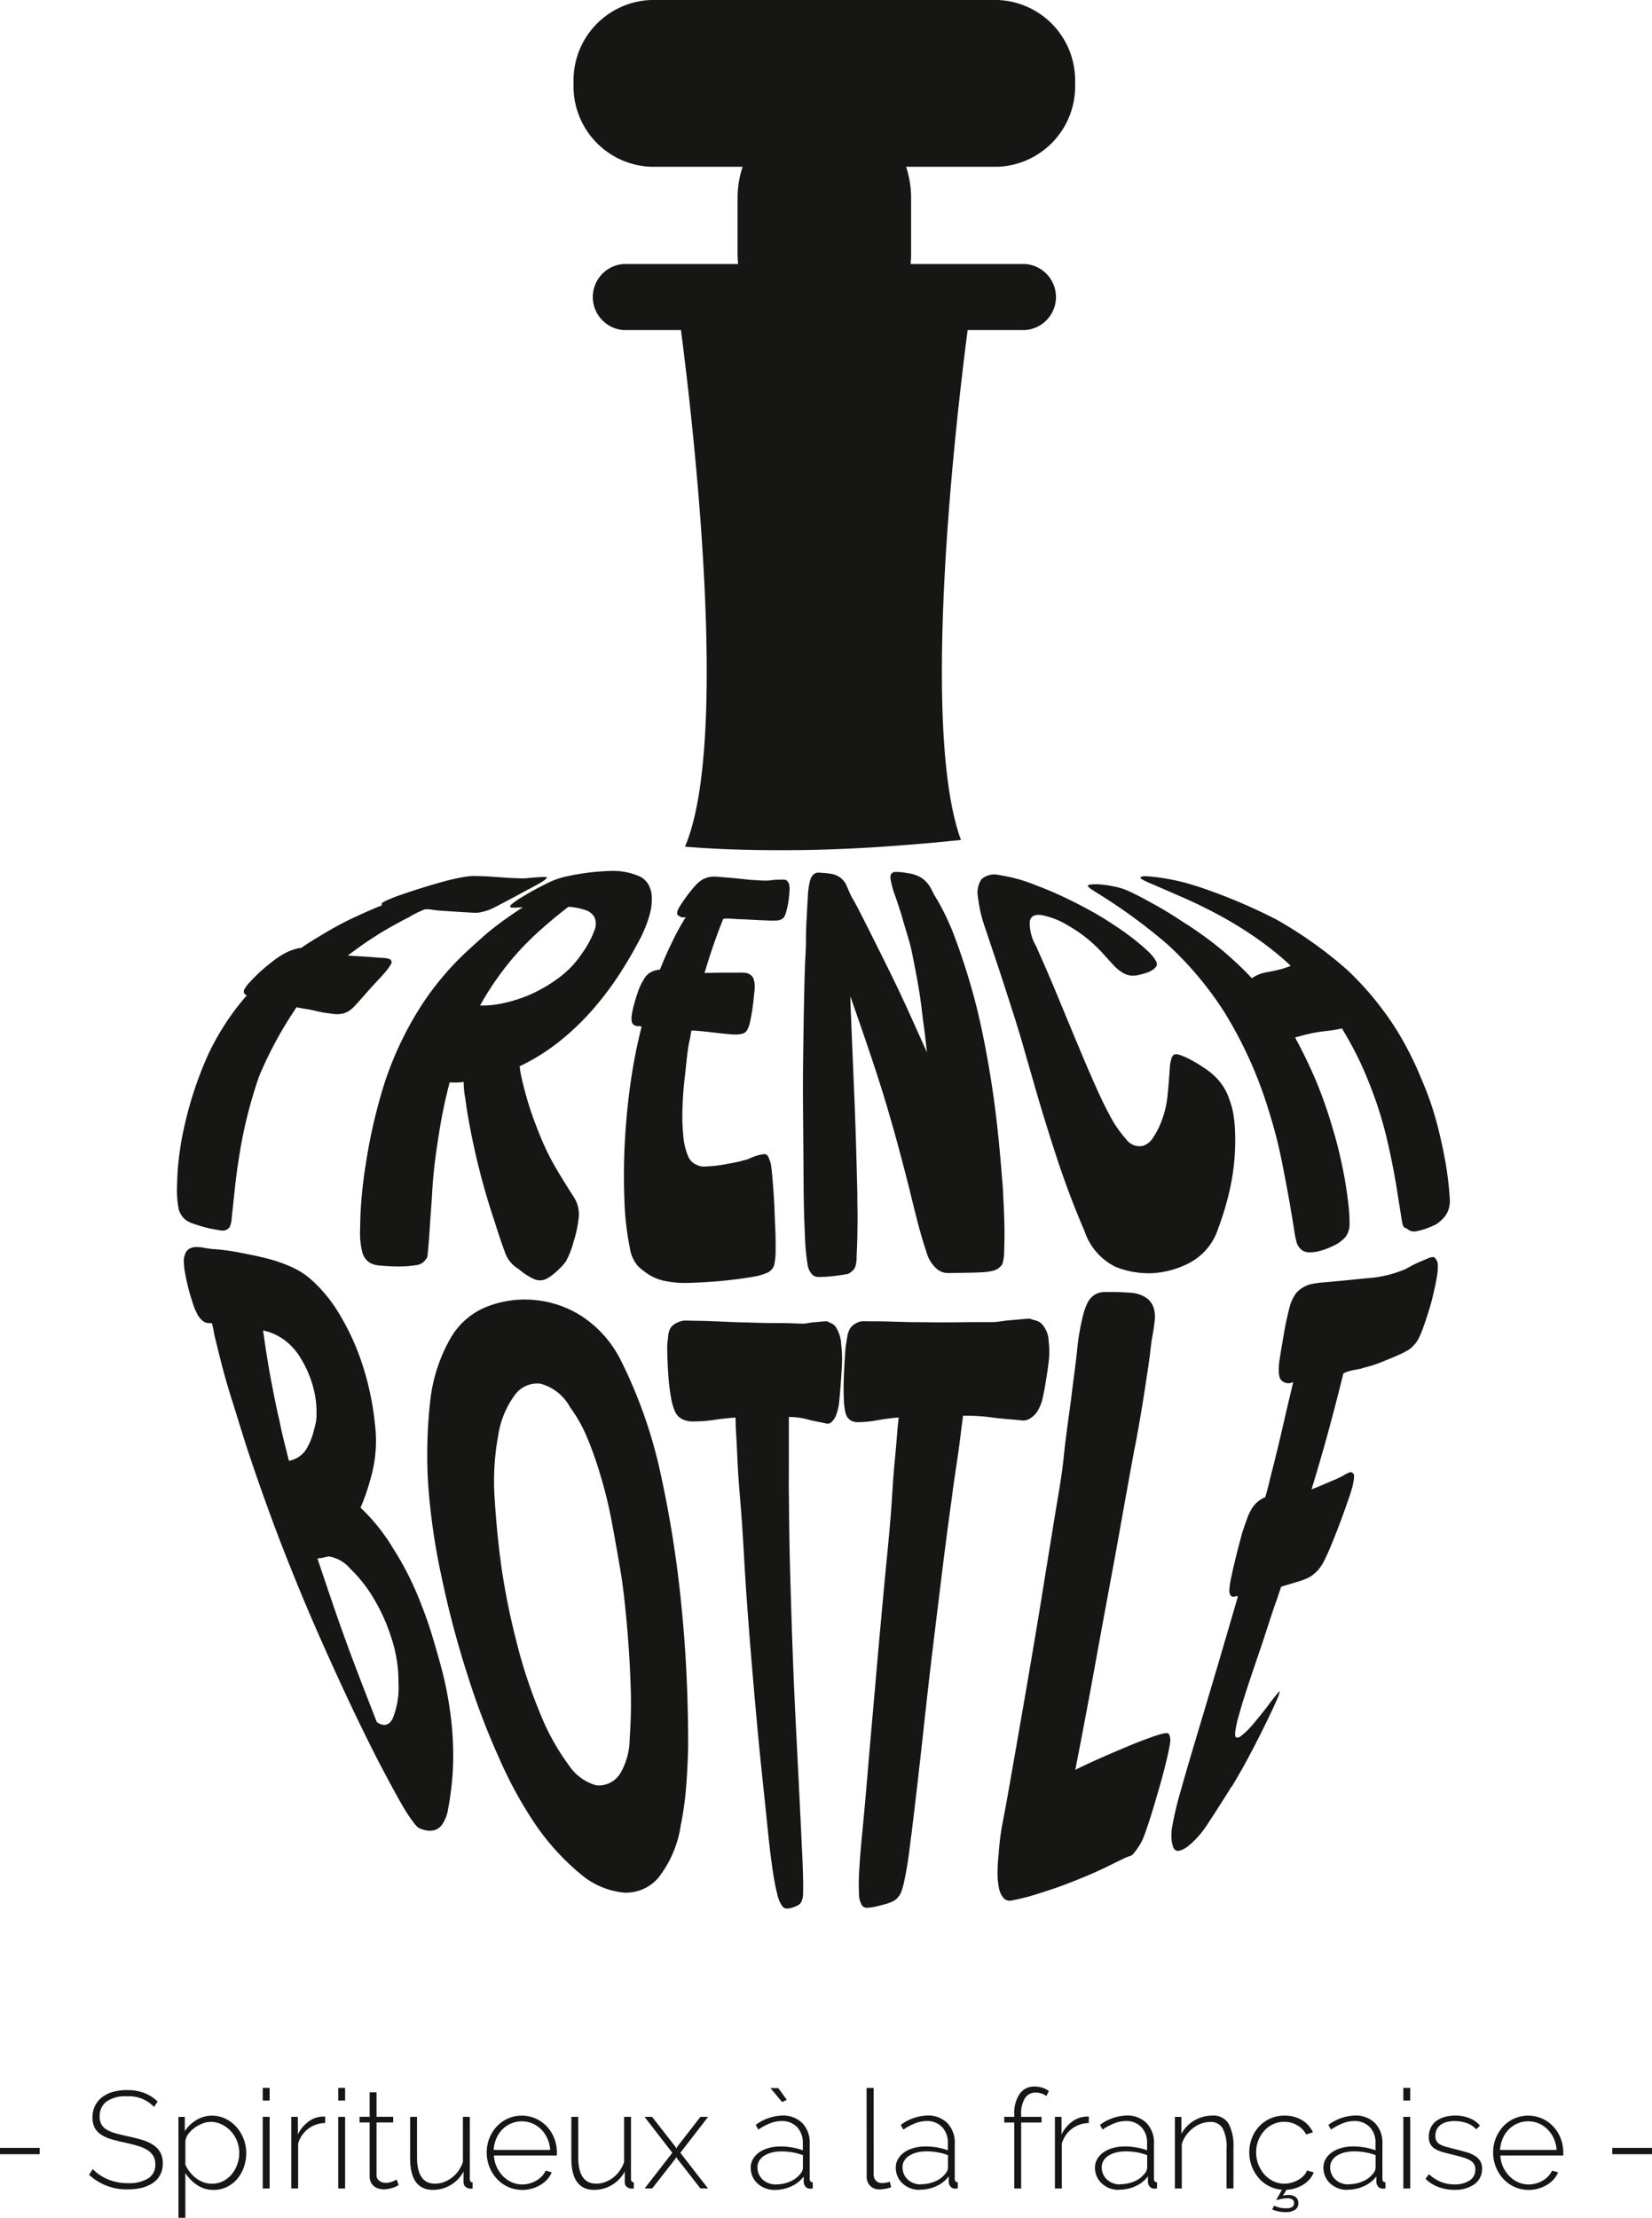 <svg xmlns="http://www.w3.org/2000/svg" xmlns:xlink="http://www.w3.org/1999/xlink" id="Groupe_3393" data-name="Groupe 3393" width="116.56" height="156.46" viewBox="0 0 116.56 156.46"><defs><clipPath id="clip-path"><rect id="Rectangle_3" data-name="Rectangle 3" width="116.56" height="156.46" fill="none"></rect></clipPath></defs><g id="Groupe_1" data-name="Groupe 1" clip-path="url(#clip-path)"><path id="Trac&#xE9;_1" data-name="Trac&#xE9; 1" d="M263.57,11.764h6.481a7.073,7.073,0,0,0-.356,2.206v3.921c0,.249.016.494.04.735h-8.092a2.335,2.335,0,0,0,0,4.657H265.7c.787,6.034,3.5,28.946.284,36.448q1.373.109,2.749.169a103.636,103.636,0,0,0,11.859-.217q2.436-.173,4.865-.428c-2.914-7.951-.3-30.061.473-35.972H290a2.335,2.335,0,0,0,0-4.657H281.9a6.987,6.987,0,0,0,.04-.735V13.97a7.068,7.068,0,0,0-.355-2.206h6.48a5.675,5.675,0,0,0,5.444-5.882A5.675,5.675,0,0,0,288.069,0h-24.5a5.676,5.676,0,0,0-5.444,5.882,5.676,5.676,0,0,0,5.444,5.882" transform="translate(-217.655)" fill="#161615"></path><path id="Trac&#xE9;_2" data-name="Trac&#xE9; 2" d="M82.9,419.173c-.114-.013-.3-.05-.55-.092s-.5-.1-.773-.175-.527-.155-.774-.244a1.773,1.773,0,0,1-.529-.281,1.5,1.5,0,0,1-.444-.681,7.064,7.064,0,0,1-.123-1.761,18.891,18.891,0,0,1,.164-2.182q.143-1.056.32-1.809a26.2,26.2,0,0,1,1.717-5.217,17.872,17.872,0,0,1,2.612-4.035l.112-.13a.289.289,0,0,1-.19-.142.3.3,0,0,1,.018-.284,2.271,2.271,0,0,1,.359-.479q.278-.3.608-.62c.22-.21.442-.4.662-.58s.386-.31.495-.393a6.375,6.375,0,0,1,.656-.425,3.652,3.652,0,0,1,.647-.289,2.569,2.569,0,0,1,.578-.131q.371-.258.8-.523c.283-.176.571-.345.849-.512a23.1,23.1,0,0,1,2.126-1.133c.756-.352,1.315-.586,1.667-.735.05-.021.1-.04.14-.054s.09-.033.14-.054c-.074-.022-.078-.077-.009-.16a1.748,1.748,0,0,1,.346-.191c.157-.07.323-.142.491-.206.531-.2,1.085-.382,1.631-.558s1.1-.34,1.665-.5q.338-.095.645-.17c.2-.05.4-.094.581-.131.226-.045.419-.078.577-.1s.291-.037.4-.042c.133-.006.34,0,.62.007s.569.026.873.046l.844.059c.26.018.449.027.558.031.268.009.591.034.9.014.073,0,.194-.019.351-.032l.49-.039q.255-.019.441-.018c.124,0,.194.012.209.033.01.051-.1.151-.335.3-.132.082-.282.169-.452.263s-.336.183-.5.268c-.14.074-.336.178-.586.315s-.508.275-.775.416l-.786.414c-.258.135-.46.236-.6.292a3.6,3.6,0,0,1-.436.138,3.147,3.147,0,0,1-.4.079,4.318,4.318,0,0,1-.568-.011l-.836-.05-.827-.054-.537-.037c-.077-.005-.217-.022-.417-.05a1.8,1.8,0,0,0-.58-.026,6.688,6.688,0,0,0-1.075.533c-.359.183-.692.361-1,.53s-.574.325-.807.462-.406.246-.515.316c-.336.216-.683.441-1.021.681s-.67.484-.995.734c.186.011.423.026.712.042s.577.035.867.057.559.042.807.058a2.48,2.48,0,0,1,.5.065.3.3,0,0,1,.179.133.258.258,0,0,1-.01.233,3.519,3.519,0,0,1-.321.465c-.13.161-.275.328-.438.5-.09.1-.228.243-.412.443s-.377.415-.58.646-.4.457-.6.675a4.383,4.383,0,0,1-.453.461,1.444,1.444,0,0,1-.644.319,1.871,1.871,0,0,1-.554.026l-.5-.065a7.746,7.746,0,0,1-.77-.145q-.4-.1-.793-.157c-.263-.041-.467-.084-.606-.113a3.253,3.253,0,0,0-.186.281,27.367,27.367,0,0,0-2.454,4.585,32.459,32.459,0,0,0-1.464,6.02c-.04.234-.091.57-.146,1.016s-.11.923-.162,1.431-.105,1.005-.16,1.485a1.743,1.743,0,0,1-.145.682.572.572,0,0,1-.53.252" transform="translate(-67.212 -332.354)" fill="#161615"></path><path id="Trac&#xE9;_3" data-name="Trac&#xE9; 3" d="M175.243,420.615a1.016,1.016,0,0,1-.981.028,4.437,4.437,0,0,1-1.05-.694,2.163,2.163,0,0,1-.951-1.155c-.276-.759-.51-1.449-.7-2.076a50.386,50.386,0,0,1-2.027-8.21c-.016-.168-.054-.428-.11-.771a5.923,5.923,0,0,1-.081-.979c-.165.022-.328.035-.489.04s-.328,0-.5-.008a34.841,34.841,0,0,0-.731,3.466c-.2,1.243-.4,2.608-.485,4.008-.015.24-.036.628-.075,1.158s-.078,1.085-.115,1.662-.08,1.138-.13,1.671-.09.415-.15.52a.932.932,0,0,1-.69.409c-.143.019-.378.057-.678.075s-.618.022-.951.011-.652-.032-.955-.065a1.531,1.531,0,0,1-.642-.174,1.241,1.241,0,0,1-.549-.709,5.539,5.539,0,0,1-.166-1.7q.01-1.251.128-2.47c.079-.811.169-1.479.26-2.021a37.569,37.569,0,0,1,1.381-5.942,24.013,24.013,0,0,1,2.119-4.624c.141-.233.347-.572.628-.992s.614-.879,1.007-1.367.828-.982,1.308-1.475,1.009-.97,1.526-1.435c.248-.223.52-.469.815-.707s.58-.457.858-.659.533-.381.768-.541.415-.28.544-.367l.137-.092q-.308.027-.632.034c-.216,0-.3-.039-.256-.126a.9.9,0,0,1,.218-.209c.1-.077.205-.155.3-.219.119-.082.3-.186.511-.314s.45-.262.7-.4.5-.265.727-.38.416-.2.561-.262q.3-.122.581-.2a3.844,3.844,0,0,1,.456-.112,16.26,16.26,0,0,1,3.074-.369,4.636,4.636,0,0,1,1.951.364,1.4,1.4,0,0,1,.617.512,1.821,1.821,0,0,1,.288.89,4.055,4.055,0,0,1-.156,1.346,8.864,8.864,0,0,1-.814,1.946,28.406,28.406,0,0,1-1.5,2.514,21.808,21.808,0,0,1-1.9,2.436,17.6,17.6,0,0,1-2.314,2.151,14.192,14.192,0,0,1-2.636,1.619c.021.176.038.31.05.4.145.719.332,1.455.558,2.2s.513,1.51.821,2.27a17.408,17.408,0,0,0,1.109,2.281c.421.714.867,1.435,1.334,2.157a2.253,2.253,0,0,1,.271,1.542,7.629,7.629,0,0,1-.339,1.527,5.672,5.672,0,0,1-.576,1.446,6.264,6.264,0,0,1-.666.692,3.214,3.214,0,0,1-.609.447m-1.057-24.047a19.227,19.227,0,0,0-1.954,2.167,20.752,20.752,0,0,0-1.736,2.635,6.886,6.886,0,0,0,1.6-.16,9.531,9.531,0,0,0,2.04-.663,10.327,10.327,0,0,0,1.993-1.19,6.766,6.766,0,0,0,1.553-1.654,6.885,6.885,0,0,0,.877-1.616,1.23,1.23,0,0,0,.011-.951,1.125,1.125,0,0,0-.669-.51,4.793,4.793,0,0,0-1.167-.224c-.519.4-1.034.816-1.545,1.257s-.847.757-1.008.91" transform="translate(-136.627 -330.432)" fill="#161615"></path><path id="Trac&#xE9;_4" data-name="Trac&#xE9; 4" d="M290.949,422.375a4.269,4.269,0,0,1-1.092.308q-.793.137-1.738.239c-.631.067-1.247.116-1.84.146s-1.028.043-1.29.04a7.07,7.07,0,0,1-1.222-.125,3.527,3.527,0,0,1-1.176-.442,5.559,5.559,0,0,1-.769-.59,2.459,2.459,0,0,1-.6-1.3,20.072,20.072,0,0,1-.387-3.428c-.054-1.376-.043-2.841.047-4.331s.238-2.915.443-4.262a35.95,35.95,0,0,1,.726-3.6.414.414,0,0,0-.158-.04l-.119,0a.449.449,0,0,1-.3-.116.424.424,0,0,1-.133-.295,2.038,2.038,0,0,1,.04-.534c.045-.232.1-.472.172-.717s.141-.472.214-.684a5.133,5.133,0,0,1,.192-.5c.077-.161.175-.329.276-.5a1.326,1.326,0,0,1,.353-.39,1.545,1.545,0,0,1,.749-.248c.058-.131.108-.246.151-.347s.079-.2.112-.285q.372-.858.755-1.627a16.166,16.166,0,0,1,.812-1.447.573.573,0,0,1-.6-.189.412.412,0,0,1,.022-.252,1.441,1.441,0,0,1,.134-.284c.167-.269.35-.529.53-.778a8.238,8.238,0,0,1,.586-.718,2.215,2.215,0,0,1,.533-.445,1.738,1.738,0,0,1,.317-.126,1.816,1.816,0,0,1,.285-.059,3.832,3.832,0,0,1,.6.018q.43.034.912.077t.918.094c.291.034.5.048.606.052.141.005.293.02.441.026s.3.009.46.009a2.4,2.4,0,0,0,.277-.026q.193-.026.4-.034t.4-.008a.734.734,0,0,1,.266.034.559.559,0,0,1,.215.363,1.2,1.2,0,0,1,.023.3q-.007.16-.02.306c-.007.085-.02.2-.038.359s-.044.314-.078.475-.074.319-.118.473a1.18,1.18,0,0,1-.141.337.653.653,0,0,1-.447.23,5.005,5.005,0,0,1-.524.01q-.39-.011-.833-.032l-.838-.044c-.263-.014-.441-.022-.532-.022-.046,0-.116,0-.211-.011l-.3-.022q-.16-.011-.324-.012a1.539,1.539,0,0,0-.274.02c-.16.39-.359.894-.594,1.563s-.479,1.412-.73,2.254c.165,0,.4,0,.691-.01s.6-.011.906-.01l.851,0a2.706,2.706,0,0,1,.541.03,1.035,1.035,0,0,1,.279.145.523.523,0,0,1,.189.265,1.507,1.507,0,0,1,.084.483,3.856,3.856,0,0,1-.036.533c-.015.122-.028.3-.052.519s-.056.457-.095.711-.084.5-.134.726a2.383,2.383,0,0,1-.149.5.614.614,0,0,1-.414.4,2.4,2.4,0,0,1-.506.056c-.088,0-.274-.014-.559-.041s-.6-.06-.929-.1-.647-.074-.94-.1-.486-.042-.578-.042h-.069a3.868,3.868,0,0,0-.076.4,2.716,2.716,0,0,1-.06.291c-.143.615-.215,1.513-.333,2.557a24.9,24.9,0,0,0-.179,2.912c0,.437.034.9.079,1.36a4.45,4.45,0,0,0,.3,1.267,1.142,1.142,0,0,0,.462.6,1.693,1.693,0,0,0,.547.206,5.735,5.735,0,0,0,.584-.025,8.381,8.381,0,0,0,.919-.109c.323-.056.623-.113.9-.168s.474-.125.554-.14a1.486,1.486,0,0,0,.361-.112,4.327,4.327,0,0,1,.506-.2,2.7,2.7,0,0,1,.486-.111.319.319,0,0,1,.312.085,1.311,1.311,0,0,1,.12.254l.1.257c.043.229.082.547.118.962s.069.848.1,1.3.053.906.068,1.356.035.839.048,1.146c.02.441.023.9.019,1.358a4.461,4.461,0,0,1-.11,1.127.917.917,0,0,1-.452.5" transform="translate(-236.78 -332.602)" fill="#161615"></path><path id="Trac&#xE9;_5" data-name="Trac&#xE9; 5" d="M364.476,420.622a4.981,4.981,0,0,1-.519.086q-.342.052-.713.087t-.7.035a.764.764,0,0,1-.458-.1,1.192,1.192,0,0,1-.385-.674,14.076,14.076,0,0,1-.2-2.049q-.061-1.214-.083-2.411c-.014-.8-.018-1.461-.021-2.009-.011-1.973-.037-3.966-.043-5.949,0-1.562.026-3.141.051-4.688,0-.241.007-.587.016-1.011s.019-.894.03-1.394.025-1.011.042-1.523.052-1.018.068-1.487c.008-.242.006-.5.009-.744s.009-.48.017-.7.019-.413.032-.586.017-.307.021-.4c.015-.379.045-.758.059-1.114a5.629,5.629,0,0,1,.137-1.031,1.215,1.215,0,0,1,.1-.3.624.624,0,0,1,.174-.228.494.494,0,0,1,.351-.126c.129.006.257.016.381.025a4.68,4.68,0,0,1,.575.076,1.492,1.492,0,0,1,.564.245,1.365,1.365,0,0,1,.459.586c.113.257.219.53.338.753.07.131.194.332.336.6s.29.555.443.858l.446.881c.143.283.244.486.3.6.367.737.766,1.531,1.193,2.4s.878,1.814,1.35,2.859q.3.662.614,1.361t.644,1.436c-.1-.919-.148-1.35-.26-2.163-.033-.242-.074-.583-.124-1s-.118-.886-.2-1.383-.177-1-.278-1.511-.193-1.014-.306-1.475c-.059-.241-.138-.5-.213-.749s-.145-.487-.209-.7-.118-.406-.164-.571-.088-.294-.118-.385c-.123-.373-.242-.756-.375-1.115a6.554,6.554,0,0,1-.29-1.016,1.214,1.214,0,0,1-.037-.307.366.366,0,0,1,.07-.236.373.373,0,0,1,.291-.117c.124,0,.253,0,.381.017.2.019.407.053.628.091a2.574,2.574,0,0,1,.7.242,1.6,1.6,0,0,1,.357.262,2.136,2.136,0,0,1,.32.369c.031.046.078.128.141.245s.134.271.224.429c.082.142.219.358.379.651s.316.6.468.922.291.64.415.947.2.524.24.635c.3.807.6,1.695.9,2.688s.6,2.1.869,3.357c.363,1.667.657,3.371.895,5.04.3,2.13.49,4.3.656,6.477.01.244.029.612.055,1.117s.044,1.034.054,1.586,0,1.1-.02,1.628a3.149,3.149,0,0,1-.125.955,1.049,1.049,0,0,1-.676.479,3.726,3.726,0,0,1-.677.1c-.3.017-.611.029-.927.035l-.915.015-.651.01a1.224,1.224,0,0,1-.8-.31,2.431,2.431,0,0,1-.718-1.193c-.227-.669-.438-1.39-.633-2.151s-.371-1.464-.526-2.117c-.664-2.642-1.376-5.279-2.2-7.852-.63-1.963-1.318-3.939-2.006-5.9.006.367.018.731.034,1.09s.033.748.049,1.171c.066,1.706.143,3.414.212,5.116.089,2.187.148,4.382.2,6.575,0,.247,0,.619.01,1.129s0,1.045-.006,1.6-.029,1.107-.056,1.643a2.25,2.25,0,0,1-.113.807.9.9,0,0,1-.24.284,1.048,1.048,0,0,1-.3.188" transform="translate(-304.702 -330.746)" fill="#161615"></path><path id="Trac&#xE9;_6" data-name="Trac&#xE9; 6" d="M456.971,418.526a4.171,4.171,0,0,1-2.121,2.5,6.385,6.385,0,0,1-2.577.684,6.264,6.264,0,0,1-2.557-.45,4.333,4.333,0,0,1-2.193-2.545c-.729-1.68-1.375-3.411-1.948-5.152-.539-1.637-1.057-3.316-1.539-4.985q-.44-1.523-.817-2.846c-.253-.883-.51-1.718-.762-2.5-.392-1.22-.741-2.308-1.066-3.279s-.606-1.8-.849-2.541a9.682,9.682,0,0,1-.533-2.273,1.642,1.642,0,0,1,.258-1.227,1.372,1.372,0,0,1,1.225-.292,11.318,11.318,0,0,1,2.655.74c.689.258,1.444.577,2.26.976s1.634.831,2.436,1.314c.228.145.537.34.926.6s.78.534,1.169.836.741.6,1.055.9a2.771,2.771,0,0,1,.59.725.341.341,0,0,1,0,.369,1.067,1.067,0,0,1-.3.266,1.887,1.887,0,0,1-.425.187c-.158.049-.29.085-.39.112a2.289,2.289,0,0,1-.58.076,1.41,1.41,0,0,1-.724-.246,3.166,3.166,0,0,1-.656-.572c-.211-.233-.413-.451-.6-.656a9.835,9.835,0,0,0-2.537-2.064,5.62,5.62,0,0,0-1.889-.74c-.461-.057-.713.073-.81.415a3.168,3.168,0,0,0,.445,1.781c.409.933.893,2.019,1.434,3.325.6,1.45,1.2,2.9,1.81,4.351.264.633.563,1.325.9,2.085s.679,1.49,1.047,2.171a8.1,8.1,0,0,0,1.161,1.686,1.156,1.156,0,0,0,1.221.459,1.371,1.371,0,0,0,.693-.59,5.987,5.987,0,0,0,.5-.939,6.951,6.951,0,0,0,.508-2.028c.075-.732.129-1.421.165-2.073a3.769,3.769,0,0,1,.1-.487.5.5,0,0,1,.2-.313.642.642,0,0,1,.413.036,4.083,4.083,0,0,1,.615.258q.337.171.656.368c.213.131.377.238.494.319a5.151,5.151,0,0,1,.653.517,3.994,3.994,0,0,1,.61.724,3.661,3.661,0,0,1,.4.791,8.024,8.024,0,0,1,.277.881,8.394,8.394,0,0,1,.174,1.461q.036.756-.007,1.561a15.9,15.9,0,0,1-.386,2.729,20.427,20.427,0,0,1-.785,2.6" transform="translate(-371.011 -331.891)" fill="#161615"></path><path id="Trac&#xE9;_7" data-name="Trac&#xE9; 7" d="M513.437,419.076a4.369,4.369,0,0,1-.719.195.715.715,0,0,1-.607-.161c-.173-.143-.294.043-.4-.628s-.209-1.318-.306-1.939c-.227-1.447-.5-2.786-.8-4.024a27.193,27.193,0,0,0-1.111-3.494c-.289-.741-.6-1.467-.937-2.142s-.7-1.314-1.063-1.922a9.463,9.463,0,0,1-.934.16c-.325.039-.548.066-.661.083a10.351,10.351,0,0,0-1.486.339l-.088.012a.287.287,0,0,0-.133.059c.5.915.978,1.9,1.437,2.962a31.756,31.756,0,0,1,1.211,3.448c.073.244.2.654.35,1.246s.292,1.224.422,1.9.235,1.354.315,2.034a11.438,11.438,0,0,1,.1,1.512,1.469,1.469,0,0,1-.294.965,2.764,2.764,0,0,1-.51.436,5.028,5.028,0,0,1-.6.3,4.646,4.646,0,0,1-.74.254,2.691,2.691,0,0,1-.734.083.814.814,0,0,1-.549-.211,1.162,1.162,0,0,1-.285-.417,6.817,6.817,0,0,1-.192-.922c-.236-1.513-.506-3.026-.807-4.526a34.022,34.022,0,0,0-1.008-3.975,29.574,29.574,0,0,0-3.118-6.9,24.077,24.077,0,0,0-3.981-4.747,38.528,38.528,0,0,0-4.943-3.621l-.393-.253a1.517,1.517,0,0,1-.262-.2c-.051-.054-.059-.091-.026-.113a.333.333,0,0,1,.121-.051,2.887,2.887,0,0,1,.625-.022,6.341,6.341,0,0,1,.883.113q.153.028.322.063t.408.108a4.431,4.431,0,0,1,.469.181q.279.123.576.274t.561.292c.176.093.324.178.443.242.085.046.243.13.466.257s.466.27.729.429.5.31.72.452.367.242.451.294c.169.106.424.269.762.5s.73.509,1.17.846.912.722,1.41,1.169.976.913,1.433,1.4a2.7,2.7,0,0,1,1.046-.421,11.387,11.387,0,0,0,1.165-.257c.078-.025.172-.066.267-.093a2.192,2.192,0,0,0,.267-.1,19.806,19.806,0,0,0-1.65-1.394c-.643-.487-1.288-.925-1.926-1.324s-1.224-.725-1.744-1-.885-.451-1.086-.55c-.249-.122-.594-.285-1.036-.481s-.875-.386-1.3-.57l-1.159-.5a4.207,4.207,0,0,1-.649-.319c-.07-.053-.085-.091-.046-.11s.082-.04.124-.057a1.011,1.011,0,0,1,.333-.014q.254.014.606.056t.794.119q.444.077.879.179c.228.054.459.114.688.182s.449.135.656.2a39.151,39.151,0,0,1,5.5,2.314,29.469,29.469,0,0,1,4.907,3.473c.105.092.286.258.537.511s.519.532.8.843.544.619.784.921.391.507.461.6c.088.117.274.36.541.751s.546.829.828,1.321.533.973.757,1.433.36.778.423.93c.088.213.275.626.532,1.279a21,21,0,0,1,.736,2.242c.229.847.412,1.678.563,2.47s.217,1.365.251,1.648c.043.361.089.768.109,1.2a1.962,1.962,0,0,1-.064.777,1.624,1.624,0,0,1-.451.745,2.235,2.235,0,0,1-.547.413c-.2.092-.392.174-.587.244" transform="translate(-412.808 -332.409)" fill="#161615"></path><path id="Trac&#xE9;_8" data-name="Trac&#xE9; 8" d="M99.3,602.042c-.025,0-.08-.031-.155-.106a3.027,3.027,0,0,1-.257-.309c-.1-.138-.213-.292-.326-.459s-.221-.34-.324-.513c-.169-.286-.393-.679-.671-1.188s-.583-1.076-.911-1.7-.651-1.262-.966-1.9-.591-1.2-.818-1.674c-.939-1.961-1.85-3.96-2.727-5.954-.9-2.043-1.75-4.121-2.561-6.208-.14-.36-.339-.881-.59-1.559s-.531-1.445-.831-2.295-.619-1.774-.945-2.762-.626-1.99-.923-2.94c-.159-.507-.333-1.04-.491-1.582s-.3-1.049-.422-1.524-.23-.9-.322-1.285-.172-.685-.212-.89c-.027-.137-.046-.268-.07-.374s-.054-.231-.088-.379l-.288-.016a.6.6,0,0,1-.367-.154,1.452,1.452,0,0,1-.4-.52,3.707,3.707,0,0,1-.28-.669c-.1-.3-.2-.616-.285-.942s-.159-.627-.211-.9-.1-.5-.117-.645a5,5,0,0,1-.038-.545.915.915,0,0,1,.074-.42.691.691,0,0,1,.325-.448,1.05,1.05,0,0,1,.481-.115,2.783,2.783,0,0,1,.533.051c.183.035.362.063.538.082a15.191,15.191,0,0,1,2.112.284c.7.133,1.474.289,2.238.507a10.721,10.721,0,0,1,1.351.507,5.417,5.417,0,0,1,1.367.895,10.277,10.277,0,0,1,1.972,2.428,17,17,0,0,1,1.621,3.576,19.883,19.883,0,0,1,.876,4.186,9.531,9.531,0,0,1-.324,3.871,14.647,14.647,0,0,1-.694,2,13.386,13.386,0,0,1,2.277,2.837,21.629,21.629,0,0,1,2.026,4.044q.4,1.007.72,2.05c.21.695.419,1.408.615,2.13a25.619,25.619,0,0,1,.7,3.45,22.988,22.988,0,0,1,.2,2.814,19.021,19.021,0,0,1-.11,2.225c-.075.65-.155,1.223-.251,1.707a2.645,2.645,0,0,1-.422,1.1,1.01,1.01,0,0,1-.574.4,1.362,1.362,0,0,1-.589,0,2.38,2.38,0,0,1-.472-.155m-6.741-17.769c.583,1.74,1.177,3.48,1.814,5.2.632,1.7,1.291,3.4,1.957,5.095.472.322.841.251,1.107-.228a5.8,5.8,0,0,0,.42-2.553,9.886,9.886,0,0,0-.481-3.1,13.234,13.234,0,0,0-1.285-2.871,10.1,10.1,0,0,0-1.647-2.084,2.521,2.521,0,0,0-1.447-.845,1.623,1.623,0,0,0-.386.062,1.652,1.652,0,0,1-.364.054c-.023-.011-.057.005-.1.046.163.491.246.737.413,1.229m-3.116-11.044q.137.705.317,1.433t.364,1.467a1.831,1.831,0,0,0,1.214-.8,4.756,4.756,0,0,0,.575-1.461,3.311,3.311,0,0,0,.161-1.058,6.667,6.667,0,0,0-.117-1.352,7.23,7.23,0,0,0-.409-1.386,7.52,7.52,0,0,0-.614-1.215,4.272,4.272,0,0,0-1.3-1.369,3.855,3.855,0,0,0-1.247-.536l-.086-.024c.069.5.15,1.057.248,1.674s.2,1.234.317,1.845.226,1.18.335,1.7.192.881.243,1.087" transform="translate(-69.735 -473.094)" fill="#161615"></path><path id="Trac&#xE9;_9" data-name="Trac&#xE9; 9" d="M210.168,621.789a7.879,7.879,0,0,1-1.549,3.71,3,3,0,0,1-2.427,1.1,5.528,5.528,0,0,1-3.025-1.249,16.88,16.88,0,0,1-3.339-3.678,29.021,29.021,0,0,1-2.438-4.459,52.762,52.762,0,0,1-2.285-6,67.177,67.177,0,0,1-1.811-6.844,45.821,45.821,0,0,1-.969-6.772,34.342,34.342,0,0,1,.175-5.833,11.392,11.392,0,0,1,1.435-4.311,5.131,5.131,0,0,1,2.6-2.211,7.29,7.29,0,0,1,3.343-.448,7.365,7.365,0,0,1,3.337,1.166,7.969,7.969,0,0,1,2.723,3.1,33.809,33.809,0,0,1,2.819,8.069,79.22,79.22,0,0,1,1.481,9.568c.312,3.148.443,6.348.444,9.545q-.033,1.531-.146,2.932a21.308,21.308,0,0,1-.364,2.61M198.545,608.8a35.805,35.805,0,0,0,1.75,5.294,16.114,16.114,0,0,0,1.956,3.5,3.462,3.462,0,0,0,1.926,1.429,1.764,1.764,0,0,0,1.75-.9,4.862,4.862,0,0,0,.627-2.373,33.739,33.739,0,0,0,.068-3.788c-.046-1.385-.132-2.8-.261-4.239s-.265-2.687-.435-3.722c-.2-1.191-.417-2.4-.638-3.589a31.392,31.392,0,0,0-.834-3.387,25.159,25.159,0,0,0-.91-2.552,10.074,10.074,0,0,0-1.191-2.112,3.362,3.362,0,0,0-2.089-1.666,1.942,1.942,0,0,0-1.79.771,6.4,6.4,0,0,0-1.19,2.851,18,18,0,0,0-.243,4.659c.1,1.543.252,3.152.474,4.7a49.16,49.16,0,0,0,1.03,5.121" transform="translate(-162.128 -493.081)" fill="#161615"></path><path id="Trac&#xE9;_10" data-name="Trac&#xE9; 10" d="M309.7,635.284a.745.745,0,0,1-.216.169c-.1.048-.217.1-.347.142a1.136,1.136,0,0,1-.4.068.376.376,0,0,1-.315-.149,2.341,2.341,0,0,1-.377-.909c-.111-.446-.212-.964-.3-1.562s-.17-1.213-.242-1.848-.127-1.194-.175-1.661c-.2-1.977-.425-3.982-.612-5.969-.195-2.062-.374-4.138-.545-6.206-.065-.781-.167-2.108-.3-3.954-.136-1.961-.223-3.967-.375-5.891-.084-1.068-.187-2.178-.237-3.261s-.088-1.836-.117-2.29q-.017-.26-.018-.468t-.018-.464c-.491.031-1,.085-1.519.164a9.52,9.52,0,0,1-1.6.105,1.637,1.637,0,0,1-.6-.139,1.121,1.121,0,0,1-.54-.547,3.7,3.7,0,0,1-.279-.962,12.989,12.989,0,0,1-.176-1.326q-.055-.676-.078-1.327c-.015-.433-.03-.774-.021-1.005s.041-.483.069-.73a1.251,1.251,0,0,1,.211-.623,1.152,1.152,0,0,1,.43-.311,1.522,1.522,0,0,1,.464-.14c.126-.009.418.006.829.011s.839.016,1.279.034l1.226.052c.377.016.624.025.749.025.141,0,.447.009.9.025s.923.024,1.4.024.912.008,1.309.022.643.02.756.02a2.365,2.365,0,0,0,.318-.042c.16-.028.322-.049.5-.063l.5-.042c.16-.014.276-.02.342-.02.1.056.207.105.306.147a.774.774,0,0,1,.288.233,2.471,2.471,0,0,1,.4,1.267,8.723,8.723,0,0,1,.054,1.351c-.021.484-.057.989-.095,1.506-.026.355-.058.737-.1,1.137a3.667,3.667,0,0,1-.232,1.014,1.28,1.28,0,0,1-.323.463.381.381,0,0,1-.34.1c-.412-.1-.872-.165-1.3-.285a5.028,5.028,0,0,0-1.359-.18q0,.77,0,1.642c0,.582,0,1.136,0,1.66s-.005,1-.005,1.423,0,.73.009.916c.014,1.827.041,3.656.092,5.479.052,1.869.112,3.751.179,5.619.079,2.186.185,4.382.3,6.572q.158,3.137.309,6.276c.008.214.021.516.042.9s.037.786.052,1.2.025.8.03,1.172,0,.632-.006.8a1.18,1.18,0,0,1-.176.636" transform="translate(-253.215 -501.026)" fill="#161615"></path><path id="Trac&#xE9;_11" data-name="Trac&#xE9; 11" d="M383.106,634.36a2.989,2.989,0,0,1-.493.19c-.212.057-.432.114-.658.17a3.006,3.006,0,0,1-.624.094.417.417,0,0,1-.381-.132,1.549,1.549,0,0,1-.236-.894,14.311,14.311,0,0,1,.015-1.555q.05-.892.135-1.845c.057-.634.114-1.193.158-1.66.188-1.97.344-3.978.52-5.966q.273-3.1.545-6.2c.068-.782.19-2.106.359-3.954.179-1.964.4-3.966.541-5.892.075-1.063.132-2.177.235-3.26s.168-1.837.2-2.29q.018-.26.045-.468t.044-.465a15.1,15.1,0,0,0-1.505.193,8.088,8.088,0,0,1-1.408.136.987.987,0,0,1-.47-.127.851.851,0,0,1-.364-.537,4.362,4.362,0,0,1-.118-.959c-.019-.432-.022-.876-.008-1.327s.035-.895.062-1.33.045-.775.072-1.008.074-.485.117-.733a1.569,1.569,0,0,1,.222-.628,1.118,1.118,0,0,1,.379-.319,1.226,1.226,0,0,1,.4-.148c.106-.011.357,0,.724,0s.762,0,1.183.015l1.215.033c.387.011.652.015.787.013.152,0,.48,0,1,.009s1.072.006,1.669,0,1.171-.015,1.718-.013.909,0,1.076-.005q.111,0,.477-.054t.762-.085c.263-.022.515-.043.752-.065s.4-.033.5-.037q.223.076.433.131a1.012,1.012,0,0,1,.4.216,1.853,1.853,0,0,1,.51,1.236,5.932,5.932,0,0,1,.016,1.337c-.053.482-.13.986-.213,1.5-.057.353-.126.735-.215,1.135a2.931,2.931,0,0,1-.407,1.021,1.639,1.639,0,0,1-.519.481.874.874,0,0,1-.535.125c-.666-.074-1.411-.109-2.106-.207a12.661,12.661,0,0,0-2.061-.122q-.1.77-.208,1.64c-.074.581-.151,1.135-.23,1.659s-.149,1-.21,1.422-.1.729-.122.915q-.382,2.735-.718,5.473c-.227,1.868-.46,3.746-.685,5.61-.263,2.177-.5,4.374-.741,6.558q-.344,3.127-.728,6.258c-.032.213-.071.515-.117.9s-.1.783-.166,1.195-.138.8-.218,1.171a5.348,5.348,0,0,1-.222.8,1.291,1.291,0,0,1-.584.659" transform="translate(-320.107 -500.233)" fill="#161615"></path><path id="Trac&#xE9;_12" data-name="Trac&#xE9; 12" d="M457.779,621.332c-.507.233-1.118.555-1.8.866s-1.391.6-2.111.878-1.438.519-2.146.737a14.612,14.612,0,0,1-1.885.477.577.577,0,0,1-.55-.206,1.579,1.579,0,0,1-.312-.736,5.311,5.311,0,0,1-.088-1.1q.008-.61.081-1.272a17.966,17.966,0,0,1,.313-2.369c.173-.907.317-1.7.433-2.36q.546-3.112,1.086-6.225.553-3.2,1.081-6.4c.064-.388.153-.932.264-1.628s.241-1.5.388-2.394.3-1.859.467-2.87.357-2.07.484-3.1c.065-.526.114-1.087.182-1.635s.137-1.071.205-1.57.129-.948.183-1.35.088-.72.117-.944c.117-.935.251-1.861.335-2.726a15.871,15.871,0,0,1,.431-2.465,3.9,3.9,0,0,1,.243-.7,1.59,1.59,0,0,1,.4-.568,1.228,1.228,0,0,1,.752-.306c.281-.015.56-.012.827-.007.4.009.816.023,1.23.061a2.092,2.092,0,0,1,1.125.45,1.394,1.394,0,0,1,.388.61,2.026,2.026,0,0,1,.076.861c-.011.109-.031.3-.071.579s-.118.637-.172,1.043c-.046.342-.094.876-.2,1.57s-.214,1.434-.338,2.217-.251,1.53-.374,2.226-.217,1.18-.272,1.429q-.5,2.729-.988,5.461c-.336,1.9-.69,3.793-1.04,5.681-.359,1.938-.709,3.892-1.068,5.834q-.526,2.842-1.083,5.685c.481-.244,1.038-.5,1.667-.781s1.244-.542,1.843-.794,1.132-.464,1.6-.634.806-.284,1.021-.334a1.763,1.763,0,0,1,.3-.047.207.207,0,0,1,.206.128.994.994,0,0,1,.051.546c-.029.244-.113.662-.252,1.245s-.3,1.2-.486,1.845-.363,1.248-.533,1.808-.314.974-.406,1.241c-.067.195-.139.4-.224.605a3.486,3.486,0,0,1-.309.581c-.267.4-.454.62-.563.654a4.012,4.012,0,0,0-.516.2" transform="translate(-378.503 -490.212)" fill="#161615"></path><path id="Trac&#xE9;_13" data-name="Trac&#xE9; 13" d="M531.373,602.891c-.184.3-.433.7-.744,1.188s-.625.973-.941,1.453a6.509,6.509,0,0,1-.791,1.014,5.459,5.459,0,0,1-.614.565,1.6,1.6,0,0,1-.561.292.353.353,0,0,1-.427-.177,1.892,1.892,0,0,1-.145-.574,3.492,3.492,0,0,1,.05-.991,24.914,24.914,0,0,1,.6-2.5q.466-1.663,1.14-3.9.717-2.393,1.426-4.789.737-2.5,1.464-5a.214.214,0,0,0-.143-.015l-.113.03a.239.239,0,0,1-.264-.092.615.615,0,0,1-.08-.407,5.691,5.691,0,0,1,.12-.83q.117-.561.268-1.184t.3-1.188c.1-.376.176-.683.246-.906.1-.3.212-.622.332-.948a3.385,3.385,0,0,1,.411-.8,1.986,1.986,0,0,1,.854-.663q.111-.389.19-.693t.139-.575c.3-1.17.59-2.337.855-3.49s.529-2.28.789-3.371a.683.683,0,0,1-.935-.25,1.517,1.517,0,0,1-.088-.572,4.728,4.728,0,0,1,.047-.679c.1-.654.214-1.3.317-1.911s.23-1.2.378-1.772a2.9,2.9,0,0,1,.516-1.12,1.991,1.991,0,0,1,.453-.362,2.4,2.4,0,0,1,.465-.21,6.532,6.532,0,0,1,1.108-.156c.53-.047,1.077-.1,1.633-.154s1.067-.108,1.536-.151a7.62,7.62,0,0,0,.944-.139c.207-.046.448-.1.681-.171s.475-.159.725-.254a3.847,3.847,0,0,0,.438-.221q.3-.171.64-.32t.634-.269a.967.967,0,0,1,.423-.1.682.682,0,0,1,.28.618,3.008,3.008,0,0,1-.038.624q-.055.349-.12.673c-.038.189-.1.455-.18.807s-.184.716-.3,1.091-.239.746-.37,1.11a6.576,6.576,0,0,1-.343.822,2.285,2.285,0,0,1-.679.782,5.737,5.737,0,0,1-.661.348c-.321.144-.661.288-1.019.429a10.423,10.423,0,0,1-1.005.373c-.292.077-.5.132-.606.167a2.03,2.03,0,0,1-.247.059l-.359.069q-.192.037-.394.1a1.465,1.465,0,0,0-.341.144c-.223.914-.518,2.084-.91,3.545q-.623,2.321-1.333,4.624c.161-.055.385-.141.666-.263s.559-.24.834-.358a6.523,6.523,0,0,0,.744-.346,2.047,2.047,0,0,1,.5-.247.3.3,0,0,1,.2.1c.052.054.067.174.048.355a4.561,4.561,0,0,1-.165.781c-.091.311-.2.616-.3.909-.076.212-.177.507-.309.87s-.279.753-.439,1.164-.318.8-.472,1.165-.276.635-.363.8a3.181,3.181,0,0,1-.512.8,3.612,3.612,0,0,1-.412.362,1.989,1.989,0,0,1-.378.207,6.014,6.014,0,0,1-.613.22c-.228.069-.454.135-.673.2s-.371.11-.445.14l-.056.023q-.122.344-.2.595c-.052.168-.108.313-.149.427-.337.931-.694,2.12-1.139,3.422s-.825,2.418-1.116,3.341c-.145.457-.277.912-.4,1.353a6.878,6.878,0,0,0-.233,1.1c-.025.235,0,.362.068.382a.318.318,0,0,0,.231-.021,3.031,3.031,0,0,0,.313-.25,5.348,5.348,0,0,0,.484-.476c.169-.187.368-.433.545-.649s.3-.378.369-.462c.039-.047.128-.155.253-.325s.251-.337.379-.5.24-.3.339-.421.154-.157.155-.134a.6.6,0,0,1-.033.144l-.048.159c-.07.171-.179.42-.328.743s-.305.653-.468.99-.327.669-.491.993-.3.591-.407.8c-.156.3-.32.611-.487.923s-.345.631-.531.957c-.232.408-.434.747-.6,1.02" transform="translate(-444.486 -476.85)" fill="#161615"></path><rect id="Rectangle_1" data-name="Rectangle 1" width="2.799" height="0.447" transform="translate(0 151.522)" fill="#161615"></rect><path id="Trac&#xE9;_14" data-name="Trac&#xE9; 14" d="M44.691,941.572a2.413,2.413,0,0,0-1.9-.748,2.292,2.292,0,0,0-1.473.384,1.278,1.278,0,0,0-.462,1.035,1.158,1.158,0,0,0,.117.549,1,1,0,0,0,.365.374,2.413,2.413,0,0,0,.627.262q.379.107.914.224.554.117,1.006.257a2.924,2.924,0,0,1,.768.355,1.5,1.5,0,0,1,.486.525,1.587,1.587,0,0,1,.17.768,1.683,1.683,0,0,1-.18.8,1.6,1.6,0,0,1-.505.569,2.377,2.377,0,0,1-.778.345,4.028,4.028,0,0,1-1.006.117,3.883,3.883,0,0,1-2.732-1.03l.262-.4a3.166,3.166,0,0,0,1.069.724,3.6,3.6,0,0,0,1.419.267,2.587,2.587,0,0,0,1.414-.33,1.112,1.112,0,0,0,.51-1,1.149,1.149,0,0,0-.136-.578,1.224,1.224,0,0,0-.4-.413,2.7,2.7,0,0,0-.676-.3q-.408-.126-.953-.243t-.977-.248a2.572,2.572,0,0,1-.71-.33,1.324,1.324,0,0,1-.433-.481,1.537,1.537,0,0,1-.146-.71,1.822,1.822,0,0,1,.18-.826,1.746,1.746,0,0,1,.5-.607,2.234,2.234,0,0,1,.768-.374,3.642,3.642,0,0,1,.992-.126,3.355,3.355,0,0,1,1.2.2,2.817,2.817,0,0,1,.953.607Z" transform="translate(-33.824 -792.937)" fill="#161615"></path><path id="Trac&#xE9;_15" data-name="Trac&#xE9; 15" d="M82.758,957.149A2.026,2.026,0,0,1,81.6,956.8a2.82,2.82,0,0,1-.821-.841v3.159h-.486V952h.447v1.011a2.463,2.463,0,0,1,.821-.792,2.089,2.089,0,0,1,1.094-.306,2.143,2.143,0,0,1,.972.224,2.507,2.507,0,0,1,.768.588,2.79,2.79,0,0,1,.68,1.813,3.034,3.034,0,0,1-.165,1,2.581,2.581,0,0,1-.471.836,2.253,2.253,0,0,1-.734.569,2.118,2.118,0,0,1-.943.209m-.117-.438a1.72,1.72,0,0,0,.8-.185,1.924,1.924,0,0,0,.612-.491,2.24,2.24,0,0,0,.389-.7,2.437,2.437,0,0,0,.136-.8,2.244,2.244,0,0,0-.156-.831,2.219,2.219,0,0,0-.433-.695,2.152,2.152,0,0,0-.646-.481,1.778,1.778,0,0,0-.787-.18,1.589,1.589,0,0,0-.559.112,2.4,2.4,0,0,0-.559.3,2.1,2.1,0,0,0-.447.433,1.024,1.024,0,0,0-.214.515v1.662a2.4,2.4,0,0,0,.321.525,2.463,2.463,0,0,0,.437.428,1.962,1.962,0,0,0,.525.287,1.7,1.7,0,0,0,.583.1" transform="translate(-67.701 -802.662)" fill="#161615"></path><path id="Trac&#xE9;_16" data-name="Trac&#xE9; 16" d="M118.233,939.446h.486v.894h-.486Zm0,2.041h.486v5.055h-.486Z" transform="translate(-99.696 -792.153)" fill="#161615"></path><path id="Trac&#xE9;_17" data-name="Trac&#xE9; 17" d="M133.457,952.8a1.985,1.985,0,0,0-1.905,1.458v3.159h-.486v-5.055h.467v1.244a2.438,2.438,0,0,1,.7-.87,1.778,1.778,0,0,1,.928-.384q.1-.01.175-.01h.126Z" transform="translate(-110.517 -803.028)" fill="#161615"></path><path id="Trac&#xE9;_18" data-name="Trac&#xE9; 18" d="M152.208,939.446h.486v.894h-.486Zm0,2.041h.486v5.055h-.486Z" transform="translate(-128.344 -792.153)" fill="#161615"></path><path id="Trac&#xE9;_19" data-name="Trac&#xE9; 19" d="M164.579,947.972q-.039.019-.131.073a1.377,1.377,0,0,1-.233.1,2.917,2.917,0,0,1-.316.088,1.761,1.761,0,0,1-.379.039,1.238,1.238,0,0,1-.384-.058.909.909,0,0,1-.316-.175.833.833,0,0,1-.214-.282.9.9,0,0,1-.078-.389v-3.811h-.709v-.4h.709v-1.73h.486v1.73h1.176v.4h-1.176v3.694a.487.487,0,0,0,.194.422.727.727,0,0,0,.437.141,1.215,1.215,0,0,0,.52-.1q.219-.1.267-.131Z" transform="translate(-136.447 -793.826)" fill="#161615"></path><path id="Trac&#xE9;_20" data-name="Trac&#xE9; 20" d="M186.185,957.618q-1.614,0-1.614-2.236v-2.916h.486v2.848q0,1.867,1.273,1.866a1.768,1.768,0,0,0,.622-.112,2.18,2.18,0,0,0,1.026-.792,2.446,2.446,0,0,0,.316-.622v-3.188h.486v4.374q0,.243.2.243v.437a.452.452,0,0,1-.087.01h-.058a.533.533,0,0,1-.345-.122.4.4,0,0,1-.151-.326v-.758a2.434,2.434,0,0,1-2.158,1.293" transform="translate(-155.633 -803.132)" fill="#161615"></path><path id="Trac&#xE9;_21" data-name="Trac&#xE9; 21" d="M221.54,957.149a2.354,2.354,0,0,1-.992-.209,2.442,2.442,0,0,1-.792-.573,2.727,2.727,0,0,1-.715-1.862,2.68,2.68,0,0,1,.71-1.832,2.419,2.419,0,0,1,.783-.559,2.449,2.449,0,0,1,1.968.005,2.466,2.466,0,0,1,.788.564,2.586,2.586,0,0,1,.515.827,2.71,2.71,0,0,1,.185,1v.122a.262.262,0,0,1-.01.092h-4.433a2.251,2.251,0,0,0,.2.812,2.3,2.3,0,0,0,.442.646,1.98,1.98,0,0,0,.617.428,1.82,1.82,0,0,0,.749.156,1.845,1.845,0,0,0,.515-.073,2.111,2.111,0,0,0,.471-.2,1.71,1.71,0,0,0,.389-.306,1.434,1.434,0,0,0,.267-.394l.428.116a1.607,1.607,0,0,1-.316.5,2.135,2.135,0,0,1-.486.394,2.482,2.482,0,0,1-.608.258,2.519,2.519,0,0,1-.68.092m1.983-2.819a2.3,2.3,0,0,0-.2-.817,2.184,2.184,0,0,0-.437-.637,1.972,1.972,0,0,0-.617-.418,1.938,1.938,0,0,0-1.5,0,1.969,1.969,0,0,0-.617.418,2.028,2.028,0,0,0-.428.642,2.463,2.463,0,0,0-.19.812Z" transform="translate(-184.699 -802.662)" fill="#161615"></path><path id="Trac&#xE9;_22" data-name="Trac&#xE9; 22" d="M258.724,957.618q-1.614,0-1.614-2.236v-2.916h.486v2.848q0,1.867,1.273,1.866a1.768,1.768,0,0,0,.622-.112,2.18,2.18,0,0,0,1.026-.792,2.446,2.446,0,0,0,.316-.622v-3.188h.486v4.374q0,.243.2.243v.437a.452.452,0,0,1-.087.01h-.058a.533.533,0,0,1-.345-.122.4.4,0,0,1-.151-.326v-.758a2.434,2.434,0,0,1-2.158,1.293" transform="translate(-216.798 -803.132)" fill="#161615"></path><path id="Trac&#xE9;_23" data-name="Trac&#xE9; 23" d="M290.566,952.466l1.633,2.09.078.136.078-.136,1.623-2.09h.544L292.559,955l1.954,2.517h-.535l-1.623-2.08-.078-.127-.078.127-1.623,2.08h-.535L291.995,955l-1.964-2.537Z" transform="translate(-244.558 -803.131)" fill="#161615"></path><path id="Trac&#xE9;_24" data-name="Trac&#xE9; 24" d="M339.494,946.64a1.736,1.736,0,0,1-1.181-.452,1.465,1.465,0,0,1-.355-.5,1.514,1.514,0,0,1-.126-.617,1.191,1.191,0,0,1,.156-.6,1.5,1.5,0,0,1,.433-.472,2.158,2.158,0,0,1,.666-.311,3.1,3.1,0,0,1,.855-.112,4.758,4.758,0,0,1,.822.073,4.082,4.082,0,0,1,.744.2v-.5a1.574,1.574,0,0,0-.408-1.142,1.469,1.469,0,0,0-1.108-.423,2.223,2.223,0,0,0-.782.156,4.012,4.012,0,0,0-.841.447l-.185-.331a3.316,3.316,0,0,1,1.847-.661,1.935,1.935,0,0,1,1.439.53,1.988,1.988,0,0,1,.525,1.463v2.469q0,.243.214.243v.437c-.033.006-.067.011-.1.015s-.066,0-.092,0a.4.4,0,0,1-.311-.131.551.551,0,0,1-.136-.316V945.7a2.273,2.273,0,0,1-.894.7,2.854,2.854,0,0,1-1.176.243m.1-.389a2.481,2.481,0,0,0,1.035-.214,1.771,1.771,0,0,0,.724-.564.652.652,0,0,0,.156-.388v-.895a3.918,3.918,0,0,0-.729-.2,4.457,4.457,0,0,0-.787-.068,2.7,2.7,0,0,0-.69.083,1.838,1.838,0,0,0-.535.229,1.06,1.06,0,0,0-.345.355.9.9,0,0,0-.121.462,1.181,1.181,0,0,0,.1.476,1.118,1.118,0,0,0,.272.384,1.3,1.3,0,0,0,.413.253,1.4,1.4,0,0,0,.51.092m-.379-6.8h.554l.6.826-.33.156Z" transform="translate(-284.864 -792.153)" fill="#161615"></path><path id="Trac&#xE9;_25" data-name="Trac&#xE9; 25" d="M389.973,939.446h.5v6.1a.615.615,0,0,0,.16.447.587.587,0,0,0,.442.165,1.643,1.643,0,0,0,.258-.024,1.37,1.37,0,0,0,.277-.073l.1.389a2.034,2.034,0,0,1-.408.112,2.43,2.43,0,0,1-.418.044.887.887,0,0,1-.656-.248.9.9,0,0,1-.248-.666Z" transform="translate(-328.83 -792.153)" fill="#161615"></path><path id="Trac&#xE9;_26" data-name="Trac&#xE9; 26" d="M404.778,957.149a1.735,1.735,0,0,1-1.181-.452,1.466,1.466,0,0,1-.355-.5,1.515,1.515,0,0,1-.126-.617,1.191,1.191,0,0,1,.156-.6,1.494,1.494,0,0,1,.432-.472,2.16,2.16,0,0,1,.666-.311,3.1,3.1,0,0,1,.855-.112,4.735,4.735,0,0,1,.822.073,4.068,4.068,0,0,1,.744.2v-.5a1.575,1.575,0,0,0-.408-1.142,1.469,1.469,0,0,0-1.108-.423,2.227,2.227,0,0,0-.782.156,4.009,4.009,0,0,0-.841.447l-.185-.331a3.317,3.317,0,0,1,1.847-.661,1.935,1.935,0,0,1,1.439.53,1.988,1.988,0,0,1,.525,1.463v2.469q0,.243.214.243v.437a.982.982,0,0,1-.1.015c-.036,0-.066,0-.092,0a.4.4,0,0,1-.311-.131.549.549,0,0,1-.136-.316v-.418a2.277,2.277,0,0,1-.894.7,2.855,2.855,0,0,1-1.176.243m.1-.389a2.481,2.481,0,0,0,1.035-.214,1.772,1.772,0,0,0,.724-.564.651.651,0,0,0,.156-.388V954.7a3.912,3.912,0,0,0-.729-.2,4.457,4.457,0,0,0-.787-.068,2.7,2.7,0,0,0-.69.083,1.838,1.838,0,0,0-.535.229,1.062,1.062,0,0,0-.345.355.9.9,0,0,0-.121.462,1.182,1.182,0,0,0,.1.476,1.119,1.119,0,0,0,.272.384,1.3,1.3,0,0,0,.413.253,1.393,1.393,0,0,0,.51.092" transform="translate(-339.913 -802.663)" fill="#161615"></path><path id="Trac&#xE9;_27" data-name="Trac&#xE9; 27" d="M452.619,946.02v-4.656h-.709v-.4h.709V940.8a2.431,2.431,0,0,1,.379-1.453,1.227,1.227,0,0,1,1.05-.52,1.836,1.836,0,0,1,.564.087,1.331,1.331,0,0,1,.447.233l-.175.35a1.128,1.128,0,0,0-.335-.175,1.274,1.274,0,0,0-.413-.068.867.867,0,0,0-.763.394,2.03,2.03,0,0,0-.267,1.142v.175h1.439v.4h-1.439v4.656Z" transform="translate(-381.056 -791.631)" fill="#161615"></path><path id="Trac&#xE9;_28" data-name="Trac&#xE9; 28" d="M477.116,952.8a1.985,1.985,0,0,0-1.905,1.458v3.159h-.486v-5.055h.467v1.244a2.438,2.438,0,0,1,.7-.87,1.778,1.778,0,0,1,.928-.384q.1-.01.175-.01h.126Z" transform="translate(-400.294 -803.028)" fill="#161615"></path><path id="Trac&#xE9;_29" data-name="Trac&#xE9; 29" d="M494.428,957.149a1.735,1.735,0,0,1-1.181-.452,1.466,1.466,0,0,1-.355-.5,1.515,1.515,0,0,1-.126-.617,1.191,1.191,0,0,1,.156-.6,1.494,1.494,0,0,1,.432-.472,2.16,2.16,0,0,1,.666-.311,3.1,3.1,0,0,1,.855-.112,4.735,4.735,0,0,1,.822.073,4.068,4.068,0,0,1,.744.2v-.5a1.575,1.575,0,0,0-.408-1.142,1.469,1.469,0,0,0-1.108-.423,2.227,2.227,0,0,0-.782.156,4.009,4.009,0,0,0-.841.447l-.185-.331a3.317,3.317,0,0,1,1.847-.661,1.935,1.935,0,0,1,1.439.53,1.989,1.989,0,0,1,.525,1.463v2.469q0,.243.214.243v.437a.983.983,0,0,1-.1.015c-.036,0-.066,0-.092,0a.4.4,0,0,1-.311-.131.549.549,0,0,1-.136-.316v-.418a2.277,2.277,0,0,1-.894.7,2.855,2.855,0,0,1-1.176.243m.1-.389a2.481,2.481,0,0,0,1.035-.214,1.772,1.772,0,0,0,.724-.564.651.651,0,0,0,.156-.388V954.7a3.912,3.912,0,0,0-.729-.2,4.457,4.457,0,0,0-.787-.068,2.7,2.7,0,0,0-.69.083,1.838,1.838,0,0,0-.535.229,1.062,1.062,0,0,0-.345.355.9.9,0,0,0-.121.462,1.182,1.182,0,0,0,.1.476,1.119,1.119,0,0,0,.272.384,1.3,1.3,0,0,0,.413.253,1.393,1.393,0,0,0,.51.092" transform="translate(-415.507 -802.663)" fill="#161615"></path><path id="Trac&#xE9;_30" data-name="Trac&#xE9; 30" d="M532.856,957.051h-.486v-2.819a2.811,2.811,0,0,0-.277-1.429.959.959,0,0,0-.88-.447,1.824,1.824,0,0,0-.637.117,2.158,2.158,0,0,0-.588.33,2.411,2.411,0,0,0-.476.5,2.058,2.058,0,0,0-.3.617v3.13h-.486V952h.457V953.2a2.379,2.379,0,0,1,.384-.53,2.42,2.42,0,0,1,.515-.408,2.608,2.608,0,0,1,.608-.262,2.372,2.372,0,0,1,.661-.092,1.243,1.243,0,0,1,1.166.578,3.306,3.306,0,0,1,.34,1.658Z" transform="translate(-445.828 -802.662)" fill="#161615"></path><path id="Trac&#xE9;_31" data-name="Trac&#xE9; 31" d="M563.954,958.266a1.877,1.877,0,0,0,.365.126,1.938,1.938,0,0,0,.481.058q.564,0,.564-.359a.29.29,0,0,0-.131-.272.671.671,0,0,0-.345-.078,2.008,2.008,0,0,0-.428.049q-.224.048-.36.087l.408-.739a2.389,2.389,0,0,1-1.648-.836,2.775,2.775,0,0,1-.481-.821,2.735,2.735,0,0,1-.175-.977,2.767,2.767,0,0,1,.185-1.011,2.5,2.5,0,0,1,.515-.826,2.423,2.423,0,0,1,1.788-.758,2.337,2.337,0,0,1,1.215.311,1.958,1.958,0,0,1,.787.865l-.476.156a1.634,1.634,0,0,0-.637-.656,1.79,1.79,0,0,0-.909-.238,1.839,1.839,0,0,0-.778.165,1.944,1.944,0,0,0-.627.457,2.192,2.192,0,0,0-.423.685,2.359,2.359,0,0,0,.432,2.411,2.016,2.016,0,0,0,.632.472,1.763,1.763,0,0,0,.773.175,1.784,1.784,0,0,0,.52-.078,2.244,2.244,0,0,0,.476-.2,1.646,1.646,0,0,0,.379-.3.927.927,0,0,0,.219-.355l.476.136a1.645,1.645,0,0,1-.282.472,1.91,1.91,0,0,1-.437.379,2.511,2.511,0,0,1-.564.263,2.263,2.263,0,0,1-.642.112l-.253.428a.614.614,0,0,1,.2-.049c.074-.006.138-.01.19-.01a.813.813,0,0,1,.515.146.512.512,0,0,1,.185.428.536.536,0,0,1-.233.472,1.18,1.18,0,0,1-.671.16,2.39,2.39,0,0,1-.52-.053,2.54,2.54,0,0,1-.423-.131Z" transform="translate(-474.058 -802.662)" fill="#161615"></path><path id="Trac&#xE9;_32" data-name="Trac&#xE9; 32" d="M597.222,957.149a1.735,1.735,0,0,1-1.181-.452,1.464,1.464,0,0,1-.355-.5,1.514,1.514,0,0,1-.126-.617,1.191,1.191,0,0,1,.156-.6,1.494,1.494,0,0,1,.432-.472,2.16,2.16,0,0,1,.666-.311,3.1,3.1,0,0,1,.855-.112,4.734,4.734,0,0,1,.822.073,4.07,4.07,0,0,1,.744.2v-.5a1.575,1.575,0,0,0-.408-1.142,1.469,1.469,0,0,0-1.108-.423,2.227,2.227,0,0,0-.782.156,4.01,4.01,0,0,0-.841.447l-.185-.331a3.317,3.317,0,0,1,1.847-.661,1.935,1.935,0,0,1,1.439.53,1.988,1.988,0,0,1,.525,1.463v2.469q0,.243.214.243v.437a.981.981,0,0,1-.1.015c-.036,0-.066,0-.092,0a.4.4,0,0,1-.311-.131.549.549,0,0,1-.136-.316v-.418a2.277,2.277,0,0,1-.894.7,2.855,2.855,0,0,1-1.176.243m.1-.389a2.481,2.481,0,0,0,1.035-.214,1.772,1.772,0,0,0,.724-.564.652.652,0,0,0,.156-.388V954.7a3.913,3.913,0,0,0-.729-.2,4.457,4.457,0,0,0-.787-.068,2.7,2.7,0,0,0-.69.083,1.838,1.838,0,0,0-.535.229,1.062,1.062,0,0,0-.345.355.9.9,0,0,0-.121.462,1.182,1.182,0,0,0,.1.476,1.12,1.12,0,0,0,.272.384,1.3,1.3,0,0,0,.413.253,1.393,1.393,0,0,0,.51.092" transform="translate(-502.184 -802.663)" fill="#161615"></path><path id="Trac&#xE9;_33" data-name="Trac&#xE9; 33" d="M631.52,939.446h.486v.894h-.486Zm0,2.041h.486v5.055h-.486Z" transform="translate(-532.506 -792.153)" fill="#161615"></path><path id="Trac&#xE9;_34" data-name="Trac&#xE9; 34" d="M643.552,957.149a3.249,3.249,0,0,1-1.118-.194,2.582,2.582,0,0,1-.933-.583l.243-.33a2.841,2.841,0,0,0,.846.544,2.577,2.577,0,0,0,.963.175,1.847,1.847,0,0,0,1.064-.277.885.885,0,0,0,.4-.773.72.72,0,0,0-.1-.394.822.822,0,0,0-.306-.272,2.547,2.547,0,0,0-.506-.2q-.3-.087-.7-.185-.428-.1-.744-.194a1.979,1.979,0,0,1-.52-.233.9.9,0,0,1-.306-.33,1.062,1.062,0,0,1-.1-.5,1.42,1.42,0,0,1,.146-.661,1.3,1.3,0,0,1,.4-.467,1.853,1.853,0,0,1,.593-.277,2.678,2.678,0,0,1,.715-.092,2.606,2.606,0,0,1,1.05.2,1.841,1.841,0,0,1,.71.51l-.272.262a1.54,1.54,0,0,0-.656-.437,2.509,2.509,0,0,0-.86-.146,2.3,2.3,0,0,0-.53.058,1.273,1.273,0,0,0-.433.185.912.912,0,0,0-.292.326.984.984,0,0,0-.107.471.761.761,0,0,0,.073.36.617.617,0,0,0,.233.233,1.727,1.727,0,0,0,.413.17q.253.073.6.16.476.117.846.224a2.443,2.443,0,0,1,.617.262,1.155,1.155,0,0,1,.379.369,1.029,1.029,0,0,1,.131.545,1.293,1.293,0,0,1-.53,1.084,2.275,2.275,0,0,1-1.414.4" transform="translate(-540.922 -802.662)" fill="#161615"></path><path id="Trac&#xE9;_35" data-name="Trac&#xE9; 35" d="M674.439,957.149a2.354,2.354,0,0,1-.992-.209,2.441,2.441,0,0,1-.792-.573,2.727,2.727,0,0,1-.715-1.862,2.681,2.681,0,0,1,.71-1.832,2.419,2.419,0,0,1,.783-.559,2.449,2.449,0,0,1,1.968.005,2.465,2.465,0,0,1,.787.564,2.587,2.587,0,0,1,.515.827,2.71,2.71,0,0,1,.185,1v.122a.263.263,0,0,1-.01.092h-4.432a2.249,2.249,0,0,0,.2.812,2.3,2.3,0,0,0,.442.646,1.98,1.98,0,0,0,.617.428,1.82,1.82,0,0,0,.749.156,1.845,1.845,0,0,0,.515-.073,2.11,2.11,0,0,0,.471-.2,1.711,1.711,0,0,0,.389-.306,1.433,1.433,0,0,0,.267-.394l.428.116a1.607,1.607,0,0,1-.316.5,2.135,2.135,0,0,1-.486.394,2.481,2.481,0,0,1-.608.258,2.519,2.519,0,0,1-.68.092m1.983-2.819a2.3,2.3,0,0,0-.2-.817,2.185,2.185,0,0,0-.437-.637,1.971,1.971,0,0,0-.617-.418,1.938,1.938,0,0,0-1.5,0,1.968,1.968,0,0,0-.617.418,2.028,2.028,0,0,0-.428.642,2.464,2.464,0,0,0-.19.812Z" transform="translate(-566.589 -802.662)" fill="#161615"></path><rect id="Rectangle_2" data-name="Rectangle 2" width="2.799" height="0.447" transform="translate(113.76 151.522)" fill="#161615"></rect></g></svg>
